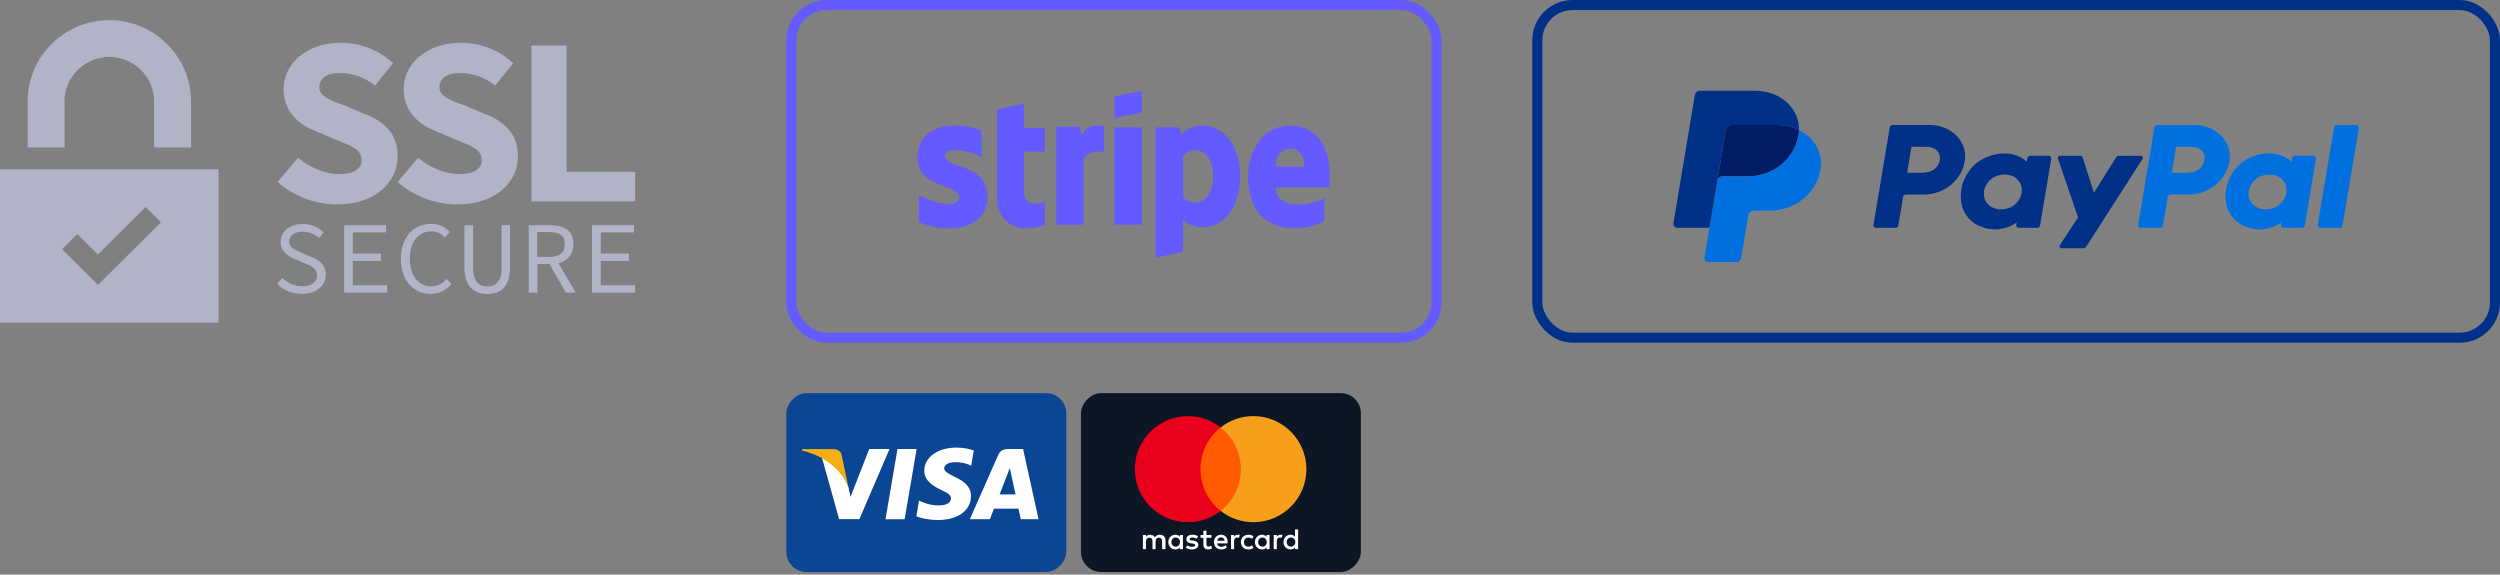 <svg width="248" height="57" viewBox="0 0 248 57" fill="none" xmlns="http://www.w3.org/2000/svg">
<rect x="0" y="0" width="248" height="57" fill="#808080" stroke="none"/>
<path d="M119.293 12.459C118.898 12.457 118.507 12.532 118.141 12.682C117.776 12.831 117.443 13.051 117.163 13.329L117.023 12.639H114.633V25.559L117.353 24.969V21.839C117.894 22.292 118.577 22.54 119.283 22.539C121.223 22.539 123.003 20.949 123.003 17.429C123.003 14.209 121.203 12.459 119.293 12.459ZM118.643 20.089C118.404 20.103 118.166 20.063 117.944 19.973C117.723 19.883 117.524 19.745 117.363 19.569V15.459C117.525 15.276 117.726 15.132 117.951 15.037C118.176 14.942 118.419 14.898 118.663 14.909C119.663 14.909 120.343 16.039 120.343 17.489C120.343 18.939 119.653 20.089 118.643 20.089Z" fill="#635BFF"/>
<path d="M128.022 12.459C125.402 12.459 123.812 14.719 123.812 17.569C123.812 20.939 125.692 22.649 128.372 22.649C129.418 22.666 130.451 22.415 131.372 21.919V19.669C130.536 20.091 129.609 20.304 128.673 20.289C127.593 20.289 126.673 19.899 126.533 18.589H131.912C131.912 18.439 131.912 17.849 131.912 17.589C132.002 14.719 130.642 12.459 128.022 12.459ZM126.552 16.529C126.552 15.269 127.323 14.739 128.003 14.739C128.683 14.739 129.402 15.269 129.402 16.529H126.552Z" fill="#635BFF"/>
<path d="M107.287 13.389L107.117 12.569H104.797V22.279H107.477V15.699C107.719 15.405 108.045 15.193 108.411 15.089C108.778 14.985 109.167 14.996 109.527 15.119V12.569C109.118 12.409 108.664 12.404 108.252 12.555C107.839 12.706 107.496 13.003 107.287 13.389Z" fill="#635BFF"/>
<path d="M93.75 15.489C93.75 15.049 94.11 14.879 94.68 14.879C95.625 14.9 96.551 15.147 97.38 15.599V12.969C96.522 12.623 95.605 12.449 94.68 12.459C92.47 12.459 91 13.639 91 15.619C91 18.719 95.14 18.219 95.14 19.549C95.14 20.069 94.7 20.239 94.14 20.239C93.084 20.178 92.056 19.869 91.14 19.339V22.029C92.084 22.451 93.106 22.669 94.14 22.669C96.4 22.669 97.96 21.519 97.96 19.509C97.91 16.149 93.75 16.749 93.75 15.489Z" fill="#635BFF"/>
<path d="M101.566 10.27L98.916 10.85V19.779C98.902 20.156 98.965 20.531 99.102 20.882C99.238 21.233 99.444 21.553 99.708 21.821C99.972 22.09 100.288 22.302 100.637 22.444C100.985 22.587 101.359 22.657 101.736 22.649C102.393 22.679 103.047 22.552 103.646 22.279V20.029C103.296 20.18 101.586 20.689 101.586 19.029V15.03H103.646V12.69H101.586L101.566 10.27Z" fill="#635BFF"/>
<path d="M110.539 11.73L113.269 11.16V9L110.539 9.57V11.73Z" fill="#635BFF"/>
<path d="M113.269 12.639H110.539V22.279H113.269V12.639Z" fill="#635BFF"/>
<rect x="78.5" y="0.5" width="64" height="33" rx="3.5" stroke="#635BFF"/>
<rect x="152.5" y="0.5" width="95" height="33" rx="3.5" stroke="#003087"/>
<g clip-path="url(#clip0_2810_4056)">
<path d="M187.748 12.398C187.608 12.398 187.489 12.494 187.467 12.625L185.847 22.312C185.841 22.348 185.843 22.384 185.854 22.418C185.864 22.453 185.882 22.485 185.907 22.512C185.932 22.539 185.962 22.561 185.997 22.576C186.031 22.591 186.069 22.599 186.107 22.599H188.028C188.168 22.599 188.287 22.503 188.309 22.372L188.784 19.528C188.806 19.397 188.925 19.301 189.065 19.301H190.812C192.853 19.301 194.585 17.897 194.901 15.995C195.22 14.076 193.631 12.403 191.378 12.398H187.748ZM189.615 14.561H191.013C192.163 14.561 192.538 15.201 192.419 15.909C192.301 16.619 191.719 17.141 190.606 17.141H189.184L189.615 14.561ZM198.809 15.22C198.324 15.221 197.765 15.315 197.139 15.561C195.701 16.126 195.011 17.294 194.718 18.145C194.718 18.145 193.785 20.742 195.893 22.169C195.893 22.169 197.848 23.543 200.049 22.085L200.011 22.312C200.005 22.348 200.007 22.384 200.018 22.418C200.028 22.453 200.046 22.485 200.071 22.512C200.095 22.539 200.126 22.561 200.16 22.576C200.195 22.591 200.232 22.599 200.27 22.599H202.094C202.234 22.599 202.353 22.503 202.375 22.372L203.484 15.738C203.49 15.703 203.488 15.667 203.477 15.632C203.467 15.598 203.449 15.566 203.424 15.539C203.4 15.511 203.369 15.489 203.335 15.475C203.3 15.459 203.263 15.452 203.225 15.452H201.401C201.261 15.452 201.142 15.548 201.12 15.678L201.061 16.035C201.061 16.035 200.264 15.214 198.809 15.22ZM198.868 17.315C199.078 17.315 199.269 17.342 199.441 17.394C200.228 17.633 200.674 18.345 200.545 19.118C200.386 20.07 199.558 20.77 198.497 20.77C198.288 20.77 198.097 20.743 197.924 20.691C197.138 20.453 196.689 19.74 196.818 18.967C196.977 18.016 197.807 17.315 198.868 17.315Z" fill="#003087"/>
<path d="M214.005 12.398C213.865 12.398 213.747 12.494 213.725 12.625L212.105 22.312C212.099 22.348 212.101 22.384 212.112 22.418C212.122 22.453 212.14 22.485 212.165 22.512C212.189 22.539 212.22 22.561 212.255 22.576C212.289 22.591 212.327 22.599 212.365 22.599H214.286C214.425 22.599 214.545 22.503 214.566 22.372L215.042 19.528C215.064 19.397 215.183 19.301 215.323 19.301H217.07C219.11 19.301 220.843 17.897 221.159 15.995C221.478 14.076 219.889 12.403 217.636 12.398H214.005ZM215.873 14.561H217.27C218.421 14.561 218.796 15.201 218.677 15.909C218.559 16.619 217.977 17.141 216.864 17.141H215.441L215.873 14.561ZM225.066 15.22C224.581 15.221 224.023 15.315 223.396 15.561C221.959 16.126 221.269 17.294 220.976 18.145C220.976 18.145 220.043 20.742 222.151 22.169C222.151 22.169 224.106 23.543 226.307 22.085L226.269 22.312C226.263 22.348 226.265 22.384 226.275 22.418C226.286 22.453 226.304 22.485 226.329 22.512C226.353 22.539 226.384 22.561 226.418 22.576C226.453 22.591 226.491 22.599 226.528 22.599H228.352C228.492 22.599 228.611 22.503 228.633 22.372L229.742 15.738C229.748 15.703 229.746 15.667 229.736 15.632C229.726 15.598 229.707 15.566 229.683 15.539C229.658 15.511 229.627 15.489 229.593 15.474C229.558 15.459 229.521 15.452 229.483 15.452H227.659C227.519 15.452 227.4 15.548 227.378 15.678L227.319 16.035C227.319 16.035 226.522 15.214 225.066 15.22ZM225.126 17.315C225.335 17.315 225.527 17.342 225.699 17.394C226.486 17.633 226.932 18.345 226.803 19.118C226.644 20.07 225.816 20.77 224.755 20.77C224.546 20.77 224.354 20.743 224.182 20.691C223.395 20.453 222.946 19.74 223.076 18.967C223.235 18.016 224.065 17.315 225.126 17.315Z" fill="#0070E0"/>
<path d="M204.346 15.453C204.202 15.453 204.099 15.586 204.143 15.716L206.143 21.567L204.335 24.324C204.247 24.458 204.349 24.631 204.516 24.631H206.653C206.714 24.631 206.774 24.616 206.827 24.588C206.88 24.559 206.925 24.518 206.956 24.469L212.54 15.758C212.626 15.624 212.524 15.453 212.358 15.453H210.221C210.16 15.453 210.099 15.468 210.045 15.497C209.992 15.526 209.947 15.568 209.916 15.618L207.718 19.117L206.602 15.644C206.566 15.531 206.455 15.453 206.33 15.453L204.346 15.453Z" fill="#003087"/>
<path d="M231.818 12.398C231.679 12.398 231.56 12.494 231.538 12.625L229.917 22.312C229.911 22.347 229.914 22.384 229.924 22.418C229.934 22.453 229.952 22.485 229.977 22.512C230.002 22.539 230.032 22.561 230.067 22.576C230.102 22.591 230.139 22.599 230.177 22.599H232.098C232.238 22.599 232.357 22.503 232.379 22.372L233.999 12.685C234.005 12.65 234.002 12.613 233.992 12.579C233.982 12.544 233.964 12.513 233.939 12.485C233.914 12.458 233.884 12.436 233.849 12.421C233.815 12.406 233.777 12.399 233.739 12.398H231.818Z" fill="#0070E0"/>
<path d="M171.725 12.398C171.602 12.399 171.482 12.44 171.388 12.516C171.294 12.592 171.231 12.697 171.212 12.812L170.359 17.912C170.399 17.674 170.617 17.498 170.873 17.498H173.371C175.886 17.498 178.02 15.768 178.41 13.424C178.439 13.249 178.456 13.072 178.459 12.895C177.82 12.579 177.069 12.398 176.247 12.398H171.725Z" fill="#001C64"/>
<path d="M178.459 12.896C178.455 13.074 178.438 13.25 178.409 13.425C178.019 15.77 175.885 17.5 173.371 17.5H170.872C170.616 17.5 170.398 17.675 170.359 17.913L169.574 22.6L169.083 25.54C169.074 25.597 169.077 25.655 169.094 25.71C169.11 25.766 169.14 25.817 169.179 25.861C169.219 25.904 169.268 25.94 169.323 25.964C169.379 25.988 169.439 26 169.5 26H172.212C172.336 26 172.456 25.958 172.55 25.883C172.644 25.807 172.706 25.702 172.725 25.587L173.44 21.314C173.459 21.198 173.522 21.093 173.616 21.017C173.71 20.942 173.83 20.9 173.953 20.9H175.55C178.065 20.9 180.199 19.17 180.589 16.826C180.866 15.162 179.977 13.647 178.459 12.896Z" fill="#0070E0"/>
<path d="M168.647 9C168.391 9 168.173 9.175 168.134 9.413L166.005 22.14C165.965 22.382 166.163 22.6 166.422 22.6H169.578L170.362 17.914L171.215 12.813C171.234 12.698 171.297 12.593 171.391 12.517C171.485 12.442 171.604 12.4 171.728 12.4H176.25C177.072 12.4 177.823 12.581 178.462 12.897C178.506 10.762 176.638 9 174.07 9H168.647Z" fill="#003087"/>
</g>
<rect width="27.77" height="17.742" rx="2" transform="matrix(-1 0 0 1 135 39)" fill="#0D1624"/>
<path d="M115.618 54.477V53.6C115.618 53.265 115.413 53.046 115.061 53.046C114.885 53.046 114.694 53.103 114.562 53.294C114.46 53.134 114.313 53.046 114.092 53.046C113.946 53.046 113.799 53.09 113.682 53.25V53.075H113.375V54.477H113.682V53.703C113.682 53.454 113.814 53.337 114.019 53.337C114.224 53.337 114.327 53.468 114.327 53.703V54.477H114.634V53.703C114.634 53.454 114.781 53.337 114.971 53.337C115.176 53.337 115.278 53.468 115.278 53.703V54.477H115.618ZM120.179 53.075H119.68V52.651H119.373V53.075H119.094V53.352H119.373V53.995C119.373 54.317 119.504 54.506 119.856 54.506C119.988 54.506 120.135 54.462 120.237 54.404L120.148 54.14C120.059 54.198 119.957 54.213 119.883 54.213C119.737 54.213 119.678 54.125 119.678 53.98V53.352H120.177V53.075H120.179ZM122.789 53.044C122.613 53.044 122.495 53.132 122.422 53.248V53.073H122.114V54.475H122.422V53.686C122.422 53.452 122.524 53.32 122.716 53.32C122.774 53.32 122.847 53.335 122.907 53.349L122.996 53.056C122.934 53.044 122.847 53.044 122.789 53.044ZM118.845 53.19C118.698 53.088 118.493 53.044 118.273 53.044C117.921 53.044 117.687 53.219 117.687 53.497C117.687 53.73 117.863 53.863 118.17 53.905L118.317 53.921C118.478 53.95 118.566 53.994 118.566 54.067C118.566 54.169 118.449 54.242 118.244 54.242C118.039 54.242 117.876 54.169 117.774 54.096L117.627 54.329C117.787 54.447 118.008 54.505 118.228 54.505C118.638 54.505 118.874 54.314 118.874 54.052C118.874 53.803 118.683 53.672 118.39 53.628L118.244 53.612C118.112 53.597 118.01 53.568 118.01 53.481C118.01 53.379 118.112 53.321 118.274 53.321C118.45 53.321 118.626 53.395 118.715 53.439L118.845 53.19ZM127.026 53.044C126.85 53.044 126.732 53.132 126.658 53.248V53.073H126.351V54.475H126.658V53.686C126.658 53.452 126.761 53.32 126.952 53.32C127.01 53.32 127.084 53.335 127.144 53.349L127.232 53.059C127.173 53.044 127.086 53.044 127.026 53.044ZM123.097 53.776C123.097 54.2 123.391 54.506 123.845 54.506C124.05 54.506 124.197 54.462 124.344 54.346L124.197 54.098C124.079 54.186 123.963 54.229 123.83 54.229C123.58 54.229 123.404 54.053 123.404 53.776C123.404 53.512 123.58 53.337 123.83 53.323C123.961 53.323 124.079 53.367 124.197 53.454L124.344 53.206C124.197 53.088 124.05 53.046 123.845 53.046C123.391 53.044 123.097 53.352 123.097 53.776ZM125.941 53.776V53.075H125.634V53.25C125.531 53.119 125.384 53.046 125.193 53.046C124.796 53.046 124.489 53.352 124.489 53.776C124.489 54.2 124.796 54.506 125.193 54.506C125.398 54.506 125.545 54.433 125.634 54.302V54.477H125.941V53.776ZM124.812 53.776C124.812 53.527 124.972 53.323 125.237 53.323C125.487 53.323 125.663 53.514 125.663 53.776C125.663 54.024 125.487 54.229 125.237 54.229C124.974 54.213 124.812 54.023 124.812 53.776ZM121.132 53.044C120.722 53.044 120.428 53.337 120.428 53.774C120.428 54.213 120.722 54.505 121.148 54.505C121.353 54.505 121.558 54.447 121.72 54.314L121.573 54.094C121.455 54.183 121.308 54.241 121.163 54.241C120.972 54.241 120.782 54.152 120.738 53.905H121.778C121.778 53.861 121.778 53.832 121.778 53.788C121.792 53.337 121.527 53.044 121.132 53.044ZM121.132 53.308C121.324 53.308 121.455 53.425 121.484 53.643H120.751C120.78 53.454 120.912 53.308 121.132 53.308ZM128.772 53.776V52.52H128.464V53.25C128.362 53.119 128.215 53.046 128.023 53.046C127.627 53.046 127.32 53.352 127.32 53.776C127.32 54.2 127.627 54.506 128.023 54.506C128.228 54.506 128.375 54.433 128.464 54.302V54.477H128.772V53.776ZM127.642 53.776C127.642 53.527 127.803 53.323 128.068 53.323C128.317 53.323 128.493 53.514 128.493 53.776C128.493 54.024 128.317 54.229 128.068 54.229C127.803 54.213 127.642 54.023 127.642 53.776ZM117.348 53.776V53.075H117.041V53.25C116.938 53.119 116.792 53.046 116.6 53.046C116.204 53.046 115.896 53.352 115.896 53.776C115.896 54.2 116.204 54.506 116.6 54.506C116.805 54.506 116.952 54.433 117.041 54.302V54.477H117.348V53.776ZM116.206 53.776C116.206 53.527 116.366 53.323 116.631 53.323C116.88 53.323 117.056 53.514 117.056 53.776C117.056 54.024 116.88 54.229 116.631 54.229C116.366 54.213 116.206 54.023 116.206 53.776Z" fill="white"/>
<path d="M123.387 42.402H118.781V50.676H123.387V42.402Z" fill="#FF5A00"/>
<path d="M119.084 46.54C119.084 44.859 119.875 43.367 121.087 42.403C120.195 41.701 119.069 41.277 117.841 41.277C114.932 41.277 112.578 43.631 112.578 46.54C112.578 49.449 114.932 51.803 117.841 51.803C119.069 51.803 120.195 51.379 121.087 50.677C119.873 49.727 119.084 48.221 119.084 46.54Z" fill="#EB001B"/>
<path d="M129.595 46.54C129.595 49.449 127.241 51.803 124.332 51.803C123.104 51.803 121.978 51.379 121.086 50.677C122.314 49.712 123.089 48.221 123.089 46.54C123.089 44.859 122.299 43.367 121.086 42.403C121.977 41.701 123.103 41.277 124.331 41.277C127.241 41.277 129.595 43.647 129.595 46.54Z" fill="#F79E1B"/>
<rect width="27.77" height="17.742" rx="2" transform="matrix(-1 0 0 1 105.773 39)" fill="#0A4693"/>
<path d="M87.841 51.51L89.03 44.543H90.931L89.738 51.51H87.841ZM96.602 44.692C96.225 44.55 95.637 44.4 94.9 44.4C93.024 44.4 91.7 45.347 91.689 46.7C91.678 47.701 92.632 48.26 93.355 48.594C94.092 48.936 94.341 49.153 94.338 49.456C94.334 49.922 93.747 50.136 93.202 50.136C92.44 50.136 92.038 50.029 91.415 49.769L91.169 49.659L90.902 51.218C91.347 51.414 92.166 51.581 93.017 51.588C95.014 51.588 96.31 50.656 96.324 49.207C96.331 48.413 95.826 47.811 94.729 47.313C94.067 46.989 93.658 46.775 93.661 46.447C93.661 46.159 94.007 45.849 94.751 45.849C95.37 45.839 95.822 45.974 96.171 46.116L96.342 46.198L96.602 44.692ZM101.49 44.543H100.023C99.567 44.543 99.229 44.667 99.03 45.12L96.207 51.506H98.2C98.2 51.506 98.528 50.648 98.599 50.46C98.816 50.46 100.757 50.463 101.031 50.463C101.088 50.709 101.262 51.506 101.262 51.506H103.024L101.49 44.543ZM99.162 49.043C99.318 48.641 99.92 47.095 99.92 47.095C99.909 47.113 100.077 46.693 100.173 46.43L100.301 47.031C100.301 47.031 100.664 48.694 100.742 49.043H99.162ZM86.228 44.543L84.369 49.296L84.17 48.331C83.825 47.216 82.746 46.01 81.539 45.408L83.241 51.499L85.252 51.496L88.243 44.539L86.228 44.543Z" fill="white"/>
<path d="M82.633 44.545H79.572L79.547 44.691C81.929 45.268 83.506 46.663 84.161 48.337L83.495 45.132C83.381 44.691 83.046 44.559 82.633 44.545Z" fill="#F2AE13"/>
<g clip-path="url(#clip1_2810_4056)">
<path d="M0 32H21.681V16.8H0V32ZM7.67 23.21L9.714 25.243L14.448 20.535L15.968 22.046L9.714 28.265L6.15 24.721L7.67 23.21ZM6.394 10.06C6.394 7.628 8.386 5.648 10.849 5.648C13.295 5.648 15.287 7.628 15.287 10.06V14.629H18.956V10.06C18.938 5.613 15.305 2 10.849 2C6.377 2 2.743 5.613 2.743 10.06V14.629H6.412V10.06H6.394ZM39.449 15.48C39.449 13.291 38.156 12.04 36.112 11.276L34.225 10.477C32.723 9.939 31.675 9.574 31.675 8.653C31.675 7.75 32.461 7.246 33.631 7.246C35.151 7.246 36.13 7.698 37.213 8.479L38.995 6.273C37.58 4.953 35.711 4.241 33.824 4.241C30.469 4.241 28.128 6.273 28.128 8.844C28.128 11.102 29.701 12.423 31.448 13.065L33.457 13.917C34.942 14.525 35.868 14.82 35.868 15.914C35.868 16.696 35.169 17.269 33.684 17.269C32.181 17.269 30.731 16.609 29.561 15.654L27.534 18.051C29.194 19.527 31.343 20.274 33.439 20.274C37.283 20.274 39.449 18.034 39.449 15.48ZM48.028 11.276L46.141 10.477C44.638 9.939 43.59 9.574 43.59 8.653C43.59 7.75 44.376 7.246 45.547 7.246C47.067 7.246 48.045 7.698 49.128 8.479L50.91 6.273C49.495 4.953 47.626 4.241 45.739 4.241C42.384 4.241 40.043 6.273 40.043 8.844C40.043 11.102 41.616 12.423 43.363 13.065L45.372 13.917C46.857 14.525 47.783 14.82 47.783 15.914C47.783 16.696 47.084 17.269 45.599 17.269C44.096 17.269 42.646 16.609 41.476 15.654L39.449 18.051C41.109 19.527 43.258 20.274 45.354 20.274C49.215 20.274 51.382 18.051 51.382 15.48C51.364 13.291 50.089 12.04 48.028 11.276Z" fill="#B1B4C7"/>
<path d="M56.205 17.044V4.52H52.711V19.98H63.124V17.044H56.205Z" fill="#B1B4C7"/>
<path d="M30.837 25.469L29.893 25.07C29.317 24.826 28.688 24.601 28.688 23.958C28.688 23.35 29.212 22.985 29.998 22.985C30.697 22.985 31.204 23.228 31.658 23.61L32.112 23.055C31.623 22.568 30.889 22.221 30.033 22.221C28.758 22.221 27.832 22.968 27.832 23.993C27.832 24.965 28.618 25.452 29.282 25.712L30.243 26.129C30.924 26.424 31.448 26.633 31.448 27.345C31.448 27.971 30.907 28.405 29.981 28.405C29.212 28.405 28.513 28.075 28.007 27.571L27.5 28.162C28.111 28.77 28.95 29.152 29.946 29.152C31.431 29.152 32.322 28.301 32.322 27.241C32.322 26.251 31.658 25.799 30.837 25.469Z" fill="#B1B4C7"/>
<path d="M34.997 25.886H37.792V25.156H34.997V23.054H38.299V22.342H34.141V29.03H38.404V28.3H34.997V25.886Z" fill="#B1B4C7"/>
<path d="M42.788 28.405C41.495 28.405 40.657 27.345 40.657 25.66C40.657 23.992 41.495 22.95 42.788 22.95C43.347 22.95 43.801 23.193 44.133 23.558L44.623 23.02C44.238 22.585 43.592 22.203 42.788 22.203C41.041 22.203 39.766 23.523 39.766 25.677C39.766 27.866 41.041 29.152 42.701 29.152C43.592 29.152 44.256 28.787 44.78 28.179L44.291 27.658C43.889 28.144 43.417 28.405 42.788 28.405ZM49.776 26.529C49.776 27.918 49.165 28.422 48.344 28.422C47.54 28.422 46.929 27.918 46.929 26.529V22.342H46.073V26.511C46.073 28.422 47.033 29.169 48.344 29.169C49.654 29.169 50.598 28.439 50.598 26.511V22.342H49.759V26.529H49.776ZM56.887 24.218C56.887 22.828 55.909 22.342 54.546 22.342H52.45V29.03H53.306V26.198H54.511L56.136 29.03H57.114L55.402 26.112C56.276 25.886 56.887 25.26 56.887 24.218ZM54.406 25.504H53.288V23.02H54.406C55.455 23.02 56.031 23.332 56.031 24.218C56.031 25.087 55.455 25.504 54.406 25.504Z" fill="#B1B4C7"/>
<path d="M59.592 25.886H62.388V25.156H59.592V23.054H62.894V22.342H58.719V29.03H62.999V28.3H59.592V25.886Z" fill="#B1B4C7"/>
</g>
<defs>
<clipPath id="clip0_2810_4056">
<rect width="68" height="17" fill="white" transform="translate(166 9)"/>
</clipPath>
<clipPath id="clip1_2810_4056">
<rect width="63" height="30" fill="white" transform="translate(0 2)"/>
</clipPath>
</defs>
</svg>
